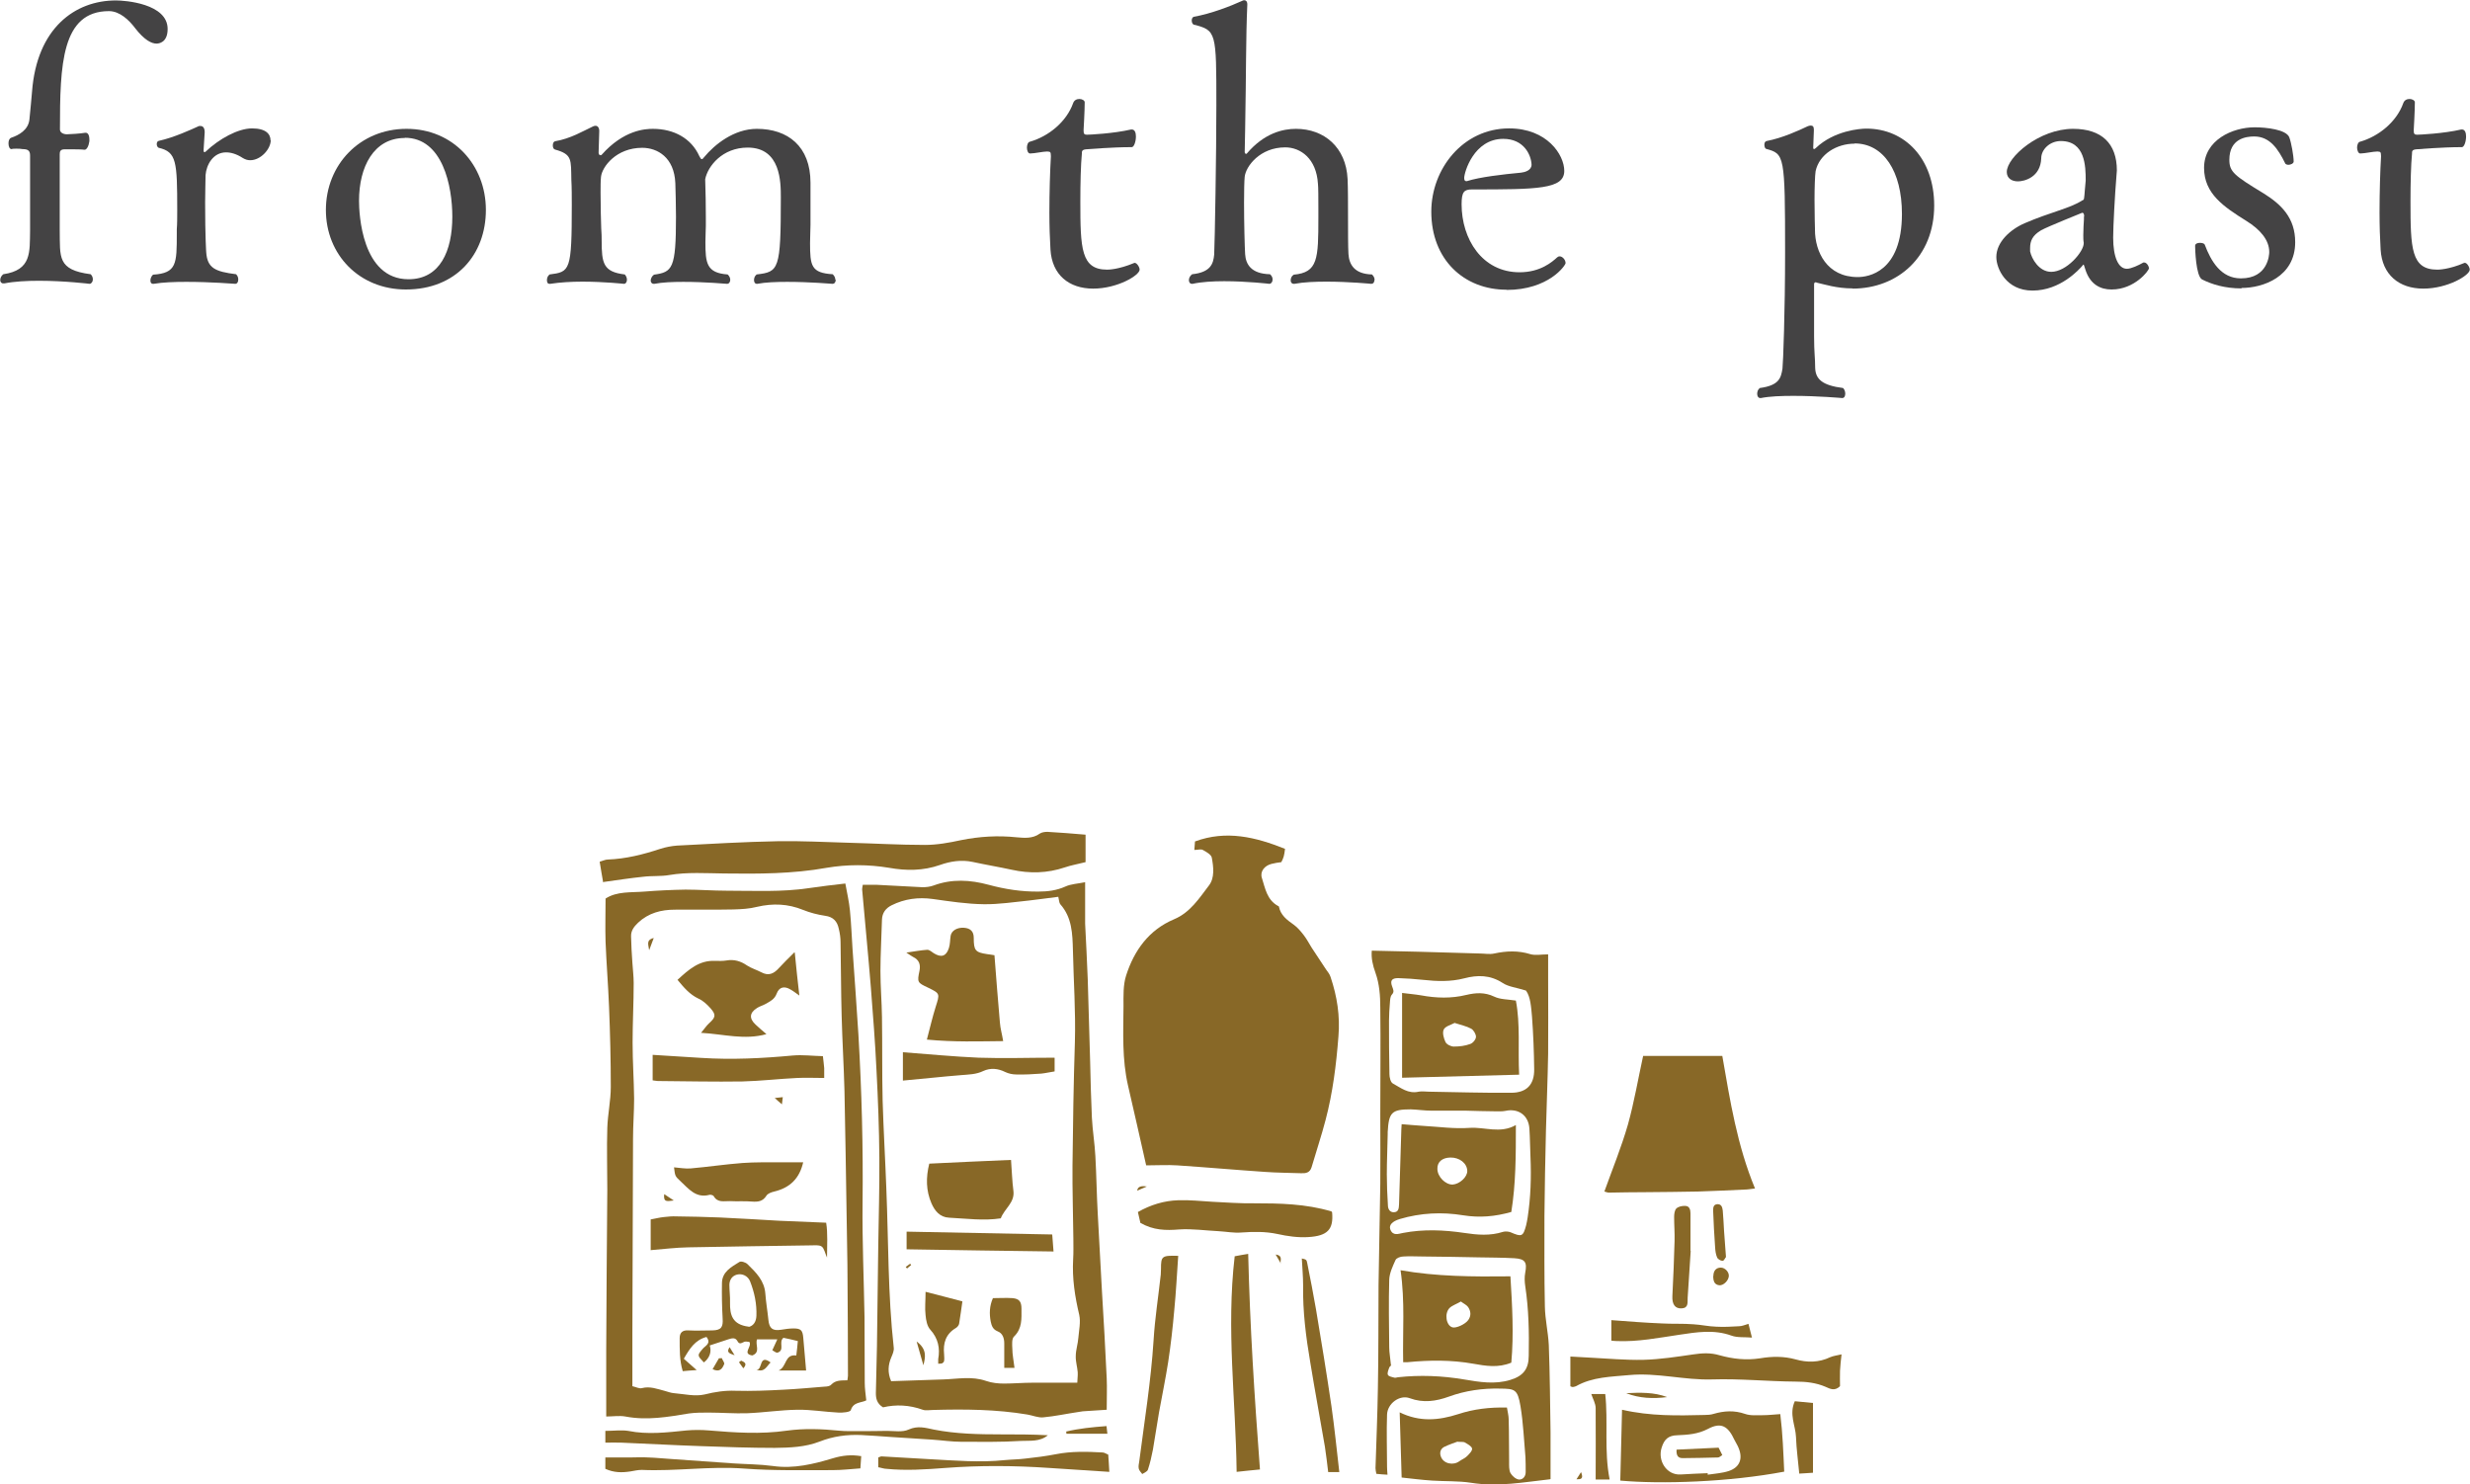 <?xml version="1.0" encoding="UTF-8"?>
<svg id="_レイヤー_2" data-name="レイヤー_2" xmlns="http://www.w3.org/2000/svg" viewBox="0 0 113.31 68.09">
  <defs>
    <style>
      .cls-1 {
        fill: #444344;
      }

      .cls-2 {
        fill: #886827;
      }
    </style>
  </defs>
  <g id="_レイヤー_1-2" data-name="レイヤー_1">
    <g>
      <g>
        <path class="cls-2" d="M52.58,53.46c-.29-1.27-.55-2.46-.83-3.65-.28-1.21-.22-2.43-.21-3.66,0-.47-.02-.96.12-1.4.37-1.15,1.04-2.09,2.2-2.58.74-.31,1.15-.96,1.6-1.55.27-.35.21-.85.13-1.28-.03-.14-.25-.26-.41-.35-.09-.05-.23,0-.39,0,.01-.16.02-.27.03-.39,1.44-.53,2.78-.2,4.13.34-.02.15-.03.25-.06.35-.02.08-.06.16-.11.26-.15.02-.3.04-.45.08-.32.08-.54.35-.44.65.15.47.23,1,.74,1.28.02,0,.04.02.04.03.08.4.37.61.68.83.18.13.32.3.46.48.14.18.24.38.36.57.22.33.44.66.66,1,.08.11.17.22.21.35.3.89.44,1.79.36,2.73-.1,1.3-.26,2.58-.59,3.83-.19.73-.43,1.44-.64,2.16-.08.27-.28.29-.5.28-.54-.02-1.09-.02-1.63-.06-1.34-.09-2.68-.21-4.03-.3-.45-.03-.9,0-1.45,0Z"/>
        <path class="cls-2" d="M71.1,67.86c-1.18.13-2.38.36-3.62.16-.58-.09-1.19-.06-1.78-.1-.47-.03-.93-.09-1.4-.14-.03-1.02-.06-1.97-.09-2.99.92.45,1.79.37,2.69.08.7-.23,1.43-.32,2.23-.3.03.19.08.37.08.55.02.65.01,1.3.02,1.94,0,.17-.01.37.06.51.07.13.24.28.38.3.18.02.32-.13.32-.34,0-.23,0-.45-.01-.68-.07-.78-.1-1.57-.23-2.35-.13-.78-.27-.79-.92-.8-.81-.02-1.6.09-2.37.37-.58.21-1.17.3-1.79.07-.46-.17-1.02.24-1.04.75-.03.8,0,1.61,0,2.41,0,.1.01.2.02.35-.19-.01-.33-.02-.51-.04-.02-.1-.04-.18-.04-.26.04-1.23.09-2.45.11-3.68.03-1.58.02-3.15.03-4.73.02-1.54.06-3.08.08-4.62.01-1.07,0-2.13,0-3.2,0-1.63.02-3.26,0-4.89,0-.54-.04-1.1-.22-1.6-.13-.36-.2-.68-.17-1.02.74.02,1.45.03,2.16.05.93.02,1.85.06,2.78.08.23,0,.46.05.68,0,.56-.12,1.1-.14,1.65.03.23.07.51.01.82.01,0,.39,0,.79,0,1.19,0,1.12.01,2.24,0,3.36-.02,1.17-.07,2.34-.1,3.52-.03,1.31-.06,2.62-.07,3.94,0,1.38-.01,2.76.02,4.14.01.59.15,1.18.18,1.77.05,1.33.06,2.66.08,3.99,0,.7,0,1.39,0,2.16ZM63.83,62.63s-.08.05-.1.11c-.04.11-.1.25-.06.33.04.08.2.1.3.13.05.01.1-.01.16-.02,1.01-.11,2.02-.07,3.03.1.71.12,1.42.24,2.13.02.59-.18.84-.5.84-1.11.02-1.07,0-2.13-.16-3.19-.03-.2-.04-.42,0-.62.09-.47,0-.63-.5-.66-.54-.03-1.08-.03-1.63-.04-.86-.02-1.71-.03-2.57-.04-.3,0-.6-.02-.89,0-.13,0-.32.07-.36.16-.13.29-.28.6-.29.91-.03,1.03-.01,2.07,0,3.1,0,.24.05.48.08.82ZM69.32,55.6c-.74.21-1.45.27-2.2.15-.98-.16-1.95-.11-2.9.17-.36.11-.51.28-.44.48.12.31.37.2.58.16.94-.18,1.88-.14,2.82,0,.59.09,1.18.14,1.77-.05.1-.03.25-.02.35.02.51.22.57.2.71-.32.03-.12.05-.24.07-.36.14-.92.17-1.84.13-2.77-.02-.44-.02-.88-.05-1.31-.04-.61-.51-.94-1.1-.81-.15.03-.31.02-.47.02-.45,0-.9-.02-1.36-.03-.52,0-1.05,0-1.57,0-.31,0-.63-.05-.94-.06-.88,0-1.01.14-1.06,1.04,0,.03,0,.07,0,.1-.01.61-.04,1.23-.04,1.84,0,.47.02.95.05,1.42,0,.16.08.33.28.32.21-.01.22-.18.23-.35.03-1.09.07-2.17.1-3.26,0-.13.01-.27.02-.43.37.03.69.06,1.02.08.7.04,1.4.14,2.09.09.7-.05,1.41.28,2.13-.13,0,1.39,0,2.69-.21,3.99ZM70,45.44c-.44-.14-.8-.17-1.07-.35-.57-.37-1.15-.37-1.76-.21-.62.16-1.25.14-1.88.07-.38-.04-.77-.07-1.15-.08-.3,0-.38.12-.27.4.05.14.1.23-.02.36-.08.09-.08.26-.09.39-.02.26-.04.52-.04.79,0,.82,0,1.64.02,2.47,0,.14.05.36.15.42.37.2.71.49,1.19.38.15-.03.31,0,.47,0,1.26.02,2.51.06,3.77.05.72,0,1.07-.38,1.06-1.08-.01-.8-.04-1.61-.1-2.41-.04-.45-.07-.91-.27-1.19ZM65.94,53.62c0,.36.37.73.7.72.32-.02.68-.35.67-.63-.01-.35-.36-.62-.78-.61-.38.01-.6.21-.59.52ZM66.87,66.13c-.13.05-.38.13-.61.24-.18.09-.23.27-.16.45.12.33.57.42.85.21.11-.08.25-.13.35-.23.1-.1.25-.25.23-.35-.02-.11-.2-.2-.33-.28-.05-.03-.14-.02-.33-.03Z"/>
        <path class="cls-2" d="M27.81,64.99c0-1.09,0-2.07,0-3.05.01-2.45.03-4.91.05-7.36,0-.95-.03-1.89,0-2.84.02-.63.16-1.25.16-1.88,0-1.22-.03-2.45-.08-3.67-.04-1-.12-1.99-.16-2.99-.02-.65,0-1.29,0-1.98.52-.34,1.17-.27,1.78-.32.63-.05,1.26-.08,1.89-.09.63,0,1.26.05,1.89.05,1.26,0,2.52.07,3.78-.12.53-.08,1.06-.14,1.66-.21.08.44.17.83.21,1.23.06.59.08,1.19.12,1.78.09,1.31.19,2.62.27,3.93.15,2.57.22,5.14.19,7.71-.02,1.75.06,3.5.09,5.25.01,1,0,2,.01,3,0,.26.04.52.07.81-.22.12-.59.06-.71.45-.03.09-.37.12-.57.11-.63-.03-1.25-.14-1.88-.13-.77.01-1.53.13-2.3.16-.59.02-1.19-.03-1.78-.03-.3,0-.6,0-.89.04-.97.16-1.93.33-2.92.14-.28-.05-.58,0-.88,0ZM38.87,63.33c.01-.08.03-.15.03-.22,0-1.45-.01-2.91-.02-4.36,0-.96-.03-1.92-.04-2.89-.03-1.94-.06-3.88-.1-5.82-.03-1.15-.1-2.3-.13-3.45-.03-1.12-.03-2.24-.05-3.36,0-.21-.03-.42-.08-.62-.07-.34-.25-.55-.63-.6-.34-.05-.69-.14-1.01-.27-.69-.28-1.38-.31-2.11-.14-.35.09-.72.11-1.09.12-.89.02-1.79,0-2.68.01-.63,0-1.21.15-1.69.6-.19.18-.33.37-.32.63.01.4.03.8.06,1.2.02.31.06.63.06.94,0,.91-.05,1.82-.05,2.73,0,.86.06,1.71.07,2.57,0,.61-.05,1.22-.05,1.83-.01,2.98-.02,5.95-.03,8.93,0,.8,0,1.61,0,2.43.17.04.32.12.43.09.38-.1.72.04,1.07.13.14.04.27.09.41.1.47.04.96.16,1.4.06.48-.12.94-.19,1.43-.17.73.02,1.47-.01,2.2-.05.63-.03,1.25-.09,1.88-.14.1,0,.24-.02.3-.09.21-.22.47-.19.74-.2Z"/>
        <path class="cls-2" d="M50.78,64.67c-.35.02-.64.04-.93.06-.12,0-.24.02-.36.04-.55.08-1.09.2-1.64.25-.23.02-.48-.09-.72-.13-1.43-.24-2.88-.25-4.33-.21-.16,0-.33.04-.47-.01-.61-.22-1.23-.25-1.82-.11-.28-.17-.33-.4-.33-.65.01-.72.04-1.43.05-2.15.02-1.54.04-3.08.06-4.62.02-1.34.06-2.69.05-4.03-.01-1.33-.06-2.66-.13-3.99-.06-1.28-.16-2.55-.26-3.83-.12-1.5-.27-2.99-.4-4.49,0-.05.01-.1.03-.21.22,0,.43,0,.65,0,.7.03,1.39.08,2.09.11.17,0,.35-.02.51-.08.84-.31,1.68-.26,2.53-.03.74.2,1.5.32,2.28.31.42,0,.83-.05,1.23-.23.26-.12.57-.13.91-.2,0,.47,0,.9,0,1.33,0,.19,0,.38,0,.57.04.85.09,1.71.12,2.56.04,1.26.07,2.51.11,3.77.02.86.04,1.71.08,2.57.03.59.13,1.18.16,1.77.05.89.06,1.78.11,2.66.06,1.17.13,2.33.19,3.5.08,1.34.16,2.69.22,4.03.02.45,0,.91,0,1.45ZM48.55,41.14c-.48.06-.91.12-1.34.17-.69.07-1.39.18-2.08.17-.78-.01-1.56-.13-2.34-.24-.66-.09-1.29-.01-1.89.29-.26.13-.43.34-.44.66-.02.79-.07,1.57-.07,2.36,0,.7.06,1.4.07,2.1.02,1.28,0,2.56.03,3.83.04,1.35.12,2.69.17,4.04.1,2.43.07,4.87.34,7.3.02.14-.05.3-.11.44-.15.35-.18.7-.01,1.1.8-.03,1.6-.05,2.39-.08.66-.02,1.31-.16,1.97.07.26.09.55.12.82.12.43,0,.87-.04,1.31-.04.68,0,1.35,0,2.05,0,0-.14.03-.31.02-.48-.02-.25-.1-.5-.09-.74,0-.28.1-.56.12-.85.03-.35.11-.71.04-1.04-.2-.84-.33-1.68-.28-2.55.02-.31.01-.63.01-.94-.01-1.12-.05-2.24-.04-3.36.02-1.89.05-3.78.11-5.67.04-1.4-.06-2.8-.09-4.2-.02-.77-.04-1.51-.58-2.12-.05-.06-.05-.16-.09-.33Z"/>
        <path class="cls-2" d="M75.37,48.44h3.64c.36,2.07.68,4.1,1.5,6.08-.18.02-.33.05-.47.05-.72.03-1.43.07-2.15.09-.8.02-1.61.02-2.41.03-.56,0-1.11.01-1.67.02-.07,0-.13-.03-.21-.05.37-1.03.78-2.03,1.08-3.07.29-1.04.47-2.11.7-3.16Z"/>
        <path class="cls-2" d="M27.67,40.48c-.05-.31-.11-.61-.16-.95.15-.04.26-.1.37-.1.83-.03,1.62-.23,2.41-.49.25-.08.51-.13.77-.15,1.54-.08,3.07-.17,4.61-.2,1.08-.02,2.17.04,3.25.07,1.17.03,2.34.1,3.51.1.55,0,1.11-.1,1.66-.22.85-.17,1.69-.22,2.55-.13.35.03.73.07,1.06-.17.09-.06.23-.08.35-.08.57.03,1.14.08,1.75.13v1.26c-.35.09-.66.14-.95.24-.8.27-1.61.29-2.43.11-.6-.13-1.2-.23-1.8-.36-.52-.11-1.02-.03-1.5.14-.77.27-1.55.27-2.33.13-.96-.16-1.93-.16-2.87,0-1.56.28-3.13.28-4.7.26-.84-.01-1.68-.07-2.51.07-.39.07-.8.03-1.2.08-.59.06-1.17.15-1.82.24Z"/>
        <path class="cls-2" d="M74.41,64.67c1.31.3,2.55.27,3.79.24.14,0,.28-.01.41-.05.48-.14.95-.17,1.44,0,.25.09.55.06.83.06.24,0,.48-.03.79-.05.11.89.14,1.77.18,2.64-2.53.48-5.65.58-7.52.41.03-1.06.05-2.11.08-3.24ZM78.34,67.57v.08c.33-.05.67-.07.97-.17.5-.17.65-.56.45-1.05-.05-.13-.13-.25-.19-.37-.3-.65-.62-.83-1.22-.51-.46.24-.92.27-1.4.29-.41.01-.6.18-.72.56-.2.6.22,1.28.87,1.24.42-.03.83-.04,1.25-.06Z"/>
        <path class="cls-2" d="M72.04,63.59v-1.36c.33.02.62.03.9.05.82.04,1.64.12,2.46.1.76-.02,1.53-.14,2.29-.25.4-.06.79-.08,1.19.04.61.17,1.22.24,1.87.14.53-.09,1.08-.1,1.62.05.53.15,1.07.15,1.59-.1.14-.06.3-.08.52-.13-.03.29-.06.52-.07.75-.01.24,0,.49,0,.71-.24.24-.46.12-.66.03-.44-.19-.9-.24-1.38-.24-1.27-.01-2.55-.14-3.82-.1-1.28.04-2.53-.32-3.81-.2-.83.08-1.68.08-2.44.51-.04.02-.1.03-.15.04-.03,0-.06-.02-.1-.03Z"/>
        <path class="cls-2" d="M52.32,56.12c-.04-.17-.08-.33-.12-.52.58-.33,1.2-.52,1.85-.54.52-.02,1.04.04,1.57.07.63.03,1.26.08,1.89.07,1.19,0,2.38.02,3.56.37,0,0,.04.02.04.05.07.77-.2,1.08-1.1,1.13-.46.03-.95-.04-1.4-.14-.56-.12-1.1-.11-1.66-.07-.34.03-.69-.04-1.04-.06-.61-.03-1.22-.12-1.82-.08-.61.05-1.18.04-1.77-.3Z"/>
        <path class="cls-2" d="M27.77,65.64c.39,0,.73-.05,1.05,0,.89.18,1.78.07,2.67-.02.34-.03.69-.03,1.04,0,1.19.1,2.37.18,3.56.01.8-.11,1.6-.08,2.4,0,.29.03.59.02.89.02.44,0,.87,0,1.31-.01.33,0,.71.07.99-.06.42-.19.78-.08,1.16,0,1.02.2,2.05.22,3.08.22.71,0,1.43,0,2.15.04-.37.31-.82.24-1.23.26-.91.06-1.82.04-2.73.04-.45,0-.9-.07-1.36-.1-.63-.04-1.25-.08-1.88-.12-.45-.03-.91-.07-1.36-.09-.66-.03-1.3.06-1.91.3-.67.26-1.37.28-2.06.29-1.12,0-2.24-.04-3.36-.08-1.22-.04-2.45-.11-3.67-.16-.24-.01-.49,0-.74,0v-.55Z"/>
        <path class="cls-2" d="M56.64,57.63c.21-.04.42-.08.62-.11.08,3.32.29,6.59.54,9.89-.35.03-.68.07-1.07.11-.04-3.3-.48-6.55-.09-9.88Z"/>
        <path class="cls-2" d="M54.05,57.61c-.06.85-.1,1.67-.18,2.48-.07.8-.16,1.6-.28,2.39-.12.77-.28,1.54-.42,2.31-.1.57-.18,1.14-.28,1.71-.06.31-.13.62-.23.92-.03.09-.17.14-.26.2-.06-.08-.14-.16-.16-.25-.02-.1,0-.21.02-.31.24-1.86.54-3.7.66-5.57.06-1.01.22-2.01.33-3.02,0-.09.01-.17.01-.26,0-.59.04-.62.78-.6Z"/>
        <path class="cls-2" d="M40.29,67.32v-.46c.06-.02.11-.05.15-.05.75.04,1.5.09,2.25.13,1.13.06,2.27.16,3.41.04.31-.03.63-.03.94-.07.47-.05.93-.11,1.4-.2.71-.14,1.42-.12,2.14-.08.08,0,.16.06.26.1.02.24.03.48.05.79-.96-.06-1.86-.12-2.76-.18-1.59-.11-3.18-.12-4.76,0-.91.07-1.81.13-2.71.04-.1,0-.2-.04-.35-.07Z"/>
        <path class="cls-2" d="M61.44,67.53h-.51c-.05-.4-.09-.78-.15-1.16-.22-1.29-.46-2.57-.67-3.86-.2-1.17-.35-2.35-.33-3.54,0-.42-.04-.83-.06-1.24.2.05.22.05.25.22.14.7.28,1.41.4,2.11.25,1.48.49,2.96.71,4.45.14.98.24,1.98.36,3.02Z"/>
        <path class="cls-2" d="M39.51,66.77c-.01.21-.02.36-.04.59-.42.03-.85.08-1.28.08-1.35,0-2.7.03-4.04-.07-1.58-.12-3.14.13-4.71.06-.17,0-.35.04-.52.07-.39.06-.76.06-1.15-.12v-.52c.38,0,.74,0,1.1,0,.29,0,.59-.02.88,0,.35.01.69.05,1.04.07.94.07,1.88.13,2.83.2.61.04,1.23.04,1.83.12.97.14,1.88-.09,2.78-.36.41-.12.81-.17,1.28-.09Z"/>
        <path class="cls-2" d="M73.92,60.56c.8.06,1.55.12,2.3.15.49.03.98,0,1.47.04.35.02.69.1,1.04.11.35.02.69,0,1.04-.02.14,0,.27-.06.44-.11.05.2.09.37.16.63-.34-.03-.67.01-.94-.09-.8-.29-1.59-.16-2.39-.04-.95.14-1.9.33-2.87.29-.07,0-.14-.01-.25-.02v-.95Z"/>
        <path class="cls-2" d="M77.56,57.39c-.04.62-.09,1.39-.14,2.15-.01.2.05.46-.27.48-.31.02-.45-.19-.43-.57.04-.84.08-1.68.1-2.52.01-.37-.02-.73-.02-1.1,0-.13.02-.31.1-.39.09-.09.27-.13.41-.12.19,0,.24.17.24.34,0,.52,0,1.05,0,1.72Z"/>
        <path class="cls-2" d="M82.34,64.28c.28.03.54.05.83.08v3.2c-.19.01-.39.03-.63.04-.05-.57-.13-1.12-.15-1.68-.02-.53-.33-1.04-.05-1.65Z"/>
        <path class="cls-2" d="M73.83,67.87h-.63c0-1.11.01-2.19,0-3.27,0-.22-.13-.43-.2-.65h.64c.14,1.28-.06,2.59.2,3.91Z"/>
        <path class="cls-2" d="M79.17,57.67s-.09.17-.14.17c-.1,0-.23-.08-.26-.16-.06-.14-.08-.3-.09-.46-.04-.56-.07-1.12-.09-1.67,0-.14,0-.3.2-.31.19,0,.22.15.24.29.03.31.04.63.06.94.03.38.06.77.09,1.22Z"/>
        <path class="cls-2" d="M50.76,65.41c.02.16.03.25.04.36h-1.88s0-.07-.01-.1c.59-.14,1.18-.2,1.85-.25Z"/>
        <path class="cls-2" d="M74.6,63.91c.64-.03,1.28-.05,1.88.18-.64.08-1.27.06-1.88-.18Z"/>
        <path class="cls-2" d="M78.6,58.54c0-.25.13-.39.34-.39.19,0,.37.19.37.37,0,.21-.24.46-.44.44-.25-.03-.27-.23-.28-.42Z"/>
        <path class="cls-2" d="M52.61,54.43c-.18.08-.3.13-.44.19q.02-.26.44-.19Z"/>
        <path class="cls-2" d="M58.52,57.55c.4.05.15.37.25.43-.05-.08-.13-.23-.25-.43Z"/>
        <path class="cls-2" d="M72.53,67.53c.14.34-.04.33-.21.33.06-.1.13-.2.21-.33Z"/>
        <path class="cls-2" d="M69.33,62.51c-.6.25-1.18.15-1.74.05-1.01-.18-2.02-.17-3.03-.07-.06,0-.13,0-.19,0-.03-1.4.09-2.78-.12-4.22,1.64.29,3.31.3,5.04.28.08,1.33.16,2.65.04,3.97ZM67.01,59.71c-.19.11-.38.17-.51.29-.25.25-.16.81.13.89.17.05.59-.14.73-.34.14-.2.11-.41-.01-.59-.07-.1-.21-.16-.34-.26Z"/>
        <path class="cls-2" d="M69.54,45.9c.21,1.09.09,2.23.15,3.4-1.8.05-3.57.09-5.37.14v-3.89c.29.04.58.06.87.11.7.13,1.39.15,2.08-.02.43-.1.84-.13,1.28.08.27.13.6.12.99.18ZM66.72,46.93c-.17.09-.42.15-.49.3-.07.15,0,.4.08.57.05.11.25.21.38.21.26,0,.52-.03.76-.12.12-.04.26-.21.26-.33,0-.12-.11-.31-.22-.37-.22-.12-.48-.17-.78-.27Z"/>
        <path class="cls-2" d="M29.85,57.36v-1.42c.22-.04.41-.09.61-.11.19-.02.38-.04.57-.03.66.01,1.33.02,1.99.05.91.04,1.82.1,2.72.15.7.03,1.4.06,2.16.09.08.49.04,1.01.04,1.6-.1-.22-.13-.43-.25-.51-.12-.08-.33-.05-.51-.05-1.87.03-3.74.05-5.61.09-.56.01-1.12.08-1.73.13Z"/>
        <path class="cls-2" d="M29.94,49.55v-1.16c.73.05,1.49.09,2.24.14,1.4.09,2.79.02,4.19-.11.45-.04.9.02,1.38.03.02.21.05.38.06.55,0,.15,0,.31,0,.45-.44,0-.84-.02-1.24,0-.84.04-1.68.14-2.51.16-1.29.02-2.59-.01-3.88-.02-.07,0-.13-.02-.24-.03Z"/>
        <path class="cls-2" d="M29.99,43.03c-.07.19-.14.37-.21.56-.02-.22-.17-.47.21-.56Z"/>
        <path class="cls-2" d="M35.54,50.37c.19-.02.27-.03.37-.04-.01.13-.03.22-.04.33-.09-.08-.18-.15-.33-.29Z"/>
        <path class="cls-2" d="M30.91,55.07c-.28.03-.49.11-.44-.29.14.09.26.17.44.29Z"/>
        <path class="cls-2" d="M48.38,48.53v.62c-.21.03-.41.08-.61.1-.38.03-.77.05-1.15.04-.17,0-.35-.04-.5-.11-.34-.17-.68-.2-1.01-.05-.33.16-.67.16-1.02.19-.88.07-1.76.17-2.67.25v-1.3c1.19.09,2.33.2,3.47.25,1.15.04,2.3,0,3.48,0Z"/>
        <path class="cls-2" d="M48.27,56.63c.02.24.04.49.06.78-2.25-.03-4.48-.06-6.74-.1v-.81c2.23.04,4.44.09,6.68.13Z"/>
        <path class="cls-2" d="M42.05,61.54c.49.36.4.73.31,1.09-.09-.33-.19-.66-.31-1.09Z"/>
        <path class="cls-2" d="M41.8,58.03c-.06.05-.13.11-.19.16-.02-.02-.04-.05-.06-.07.07-.05.13-.1.2-.15.02.02.03.04.05.06Z"/>
        <path class="cls-2" d="M76.92,66.5c.64-.03,1.26-.06,1.92-.09.04.08.1.2.17.34-.08.05-.14.11-.2.11-.54.02-1.08.02-1.62.03-.23,0-.29-.14-.28-.38Z"/>
        <path class="cls-2" d="M36.46,43.7c.07.71.13,1.29.21,1.97-.17-.12-.28-.21-.41-.28-.28-.17-.52-.11-.63.19-.1.27-.31.36-.52.48-.12.07-.26.1-.38.18-.35.22-.37.48-.07.76.15.14.31.28.5.44-1.01.28-1.95,0-3-.06.16-.19.25-.33.36-.43.31-.28.34-.39.08-.69-.16-.18-.35-.36-.56-.45-.4-.19-.66-.5-.96-.86.51-.47,1-.91,1.73-.87.17,0,.35.01.52-.02.35-.06.65.03.94.23.2.13.44.2.65.31.35.19.59.06.83-.21.19-.21.4-.41.69-.7Z"/>
        <path class="cls-2" d="M37,62.87h-1.28c.39-.17.26-.76.81-.69.03-.23.05-.43.07-.66-.24-.06-.45-.11-.66-.15-.24.19.08.57-.27.68-.06.02-.15-.06-.24-.11.08-.17.14-.31.23-.5h-.93c-.1.24.18.59-.22.74-.48-.08,0-.4-.13-.62-.06,0-.17-.04-.25,0-.12.05-.21.13-.3-.04-.1-.18-.26-.13-.42-.08-.27.09-.54.18-.85.28.09.29,0,.57-.27.78-.31-.33-.31-.32-.05-.63.12-.14.4-.24.17-.54-.53.14-.78.55-1.04,1,.19.17.35.31.59.52-.28.02-.45.03-.64.05-.15-.5-.14-1-.14-1.51,0-.24.11-.38.4-.36.36.02.73,0,1.1,0,.41-.01.5-.15.47-.56-.03-.54-.04-1.08-.03-1.62.01-.51.43-.73.8-.96.08-.05.29.02.37.1.39.38.78.76.82,1.36.03.4.1.8.14,1.2.04.39.19.51.58.45.19-.03.38-.06.57-.06.34,0,.42.08.45.43.04.47.08.94.13,1.5ZM34.35,60.87c.21-.05.34-.23.35-.51.02-.55-.09-1.07-.29-1.58-.1-.25-.36-.37-.6-.31-.23.06-.34.24-.35.46,0,.28.04.55.03.83-.01.55.1,1.01.86,1.1Z"/>
        <path class="cls-2" d="M36.85,53.3c-.17.77-.62,1.19-1.33,1.36-.13.03-.3.09-.36.19-.17.27-.39.29-.67.27-.33-.03-.66,0-1-.02-.27-.01-.57.09-.75-.23-.02-.04-.13-.07-.19-.06-.63.17-.96-.28-1.34-.63-.25-.23-.24-.24-.29-.63.26.02.51.07.76.05.8-.07,1.59-.19,2.39-.25.57-.04,1.15-.03,1.72-.03.34,0,.68,0,1.05,0Z"/>
        <path class="cls-2" d="M33.11,62.3c.04.1.14.22.11.28-.08.19-.19.39-.53.23.1-.17.19-.33.29-.5.04,0,.09,0,.13-.01Z"/>
        <path class="cls-2" d="M34.7,62.83c.3.04.1-.74.65-.33-.19.19-.28.47-.65.33Z"/>
        <path class="cls-2" d="M34.1,62.77c-.08-.11-.14-.19-.2-.28.06-.04.1-.08.11-.07.14.07.29.13.09.35Z"/>
        <path class="cls-2" d="M33.7,62.17c-.27-.09-.38-.14-.23-.37.07.12.12.2.23.37Z"/>
        <path class="cls-2" d="M41.57,43.7c.4-.06.69-.11.97-.13.1,0,.21.1.3.16.34.21.57.14.69-.24.06-.18.05-.38.08-.56.04-.24.3-.39.61-.37.3.02.45.17.45.46,0,.58.07.67.62.75.1.01.2.03.33.05.08,1.04.16,2.07.25,3.09.02.27.1.54.15.85-1.11.01-2.26.05-3.5-.07.14-.53.25-1.01.4-1.49.2-.63.21-.62-.36-.9-.47-.22-.49-.24-.38-.76.06-.3-.02-.51-.29-.64-.08-.04-.14-.09-.31-.2Z"/>
        <path class="cls-2" d="M42.64,53.38c1.27-.06,2.48-.12,3.74-.17.04.5.05.97.11,1.42.07.54-.41.81-.58,1.26-.78.12-1.57.01-2.37-.03-.43-.02-.66-.32-.81-.66-.25-.58-.26-1.18-.1-1.82Z"/>
        <path class="cls-2" d="M42.46,59.26c.6.15,1.11.29,1.69.44-.05.32-.09.67-.15,1.02-.01.07-.08.16-.15.2-.47.28-.59.7-.54,1.2,0,.1.02.21,0,.31,0,.04-.05.09-.09.11-.04.02-.1.01-.18.02,0-.08,0-.14,0-.21.09-.5,0-.95-.36-1.35-.15-.16-.2-.44-.22-.67-.04-.32,0-.66,0-1.07Z"/>
        <path class="cls-2" d="M46.54,62.75h-.47c0-.39,0-.75,0-1.12,0-.24-.07-.47-.31-.56-.22-.09-.27-.26-.31-.44-.07-.36-.06-.72.1-1.08.31,0,.61-.02.9,0,.31.03.41.16.41.49,0,.45.04.9-.34,1.27-.11.1-.09.36-.08.55,0,.28.06.55.1.89Z"/>
      </g>
      <g>
        <path class="cls-1" d="M7.18,2c-.22,0-.55-.15-.99-.72-.27-.36-.7-.77-1.19-.77-2.18,0-2.25,2.47-2.25,5.43,0,.14.15.22.32.22.1,0,.63-.03.84-.07h.02c.1,0,.17.1.17.32v.07c-.03.22-.12.39-.22.39-.15-.02-.41-.02-.65-.02h-.27c-.19,0-.22.1-.22.22v3.5c.02,1.23-.12,1.81,1.42,2.01.07.07.1.15.1.24,0,.1-.07.2-.15.2,0,0-1.14-.14-2.32-.14-.56,0-1.13.03-1.59.12h-.05c-.09,0-.14-.07-.14-.15,0-.1.05-.2.14-.27,1.31-.19,1.21-1.02,1.23-2v-3.45c0-.22-.1-.29-.34-.29-.09-.02-.19-.02-.29-.02-.08,0-.17,0-.22.02-.09,0-.14-.12-.14-.26,0-.12.03-.22.12-.26.36-.12.79-.36.84-.84.05-.55.09-.87.12-1.28C1.69,1.3,3.43.02,5.32.02c.41,0,2.37.14,2.37,1.31,0,.63-.41.67-.51.67Z"/>
        <path class="cls-1" d="M12.42,6.43c0,.41-.46.92-.94.92-.12,0-.22-.03-.34-.1-.29-.19-.55-.26-.77-.26-.58,0-.9.55-.94,1.04,0,.26-.02.75-.02,1.25,0,1.64.05,2.29.05,2.29.05.73.41.89,1.37,1.01.07.07.1.15.1.24,0,.12-.05.2-.14.2,0,0-1.13-.09-2.24-.09-.55,0-1.09.02-1.5.09h-.03c-.09,0-.12-.07-.12-.15s.03-.19.12-.27c1.09-.07,1.09-.5,1.09-1.89v-.19c.02-.24.02-.55.02-.87,0-2.24-.03-2.68-.85-2.87-.05-.02-.09-.09-.09-.17,0-.07.03-.14.1-.15.68-.15,1.47-.51,1.84-.68h.07c.12,0,.19.1.19.29l-.05.8v.03c0,.07.02.08.05.08.02,0,.03-.02.05-.03.61-.58,1.48-1.06,2.12-1.06s.85.26.85.55Z"/>
        <path class="cls-1" d="M18.62,13.28c-2.13,0-3.67-1.59-3.67-3.65s1.55-3.72,3.7-3.72,3.64,1.67,3.64,3.72-1.37,3.65-3.67,3.65ZM18.57,6.33c-1.43,0-2.1,1.33-2.1,2.88,0,.58.12,3.6,2.27,3.6,1.45,0,2.01-1.3,2.01-2.87,0-1.4-.44-3.62-2.18-3.62Z"/>
        <path class="cls-1" d="M38.34,12.83c0,.1-.05.19-.15.19,0,0-1.06-.09-2.08-.09-.51,0-1.01.02-1.37.09h-.03c-.07,0-.12-.07-.12-.17,0-.09.03-.19.12-.26,1.02-.12,1.11-.2,1.11-3.53,0-.7,0-2.29-1.52-2.29-1.16,0-1.83.85-1.95,1.45.02.6.03,1.19.03,1.76v.39c0,.15-.02.46-.02.73,0,.97.05,1.42,1.02,1.49.08.07.12.17.12.24,0,.1-.05.19-.15.19,0,0-1.01-.09-2-.09-.5,0-.97.02-1.33.09h-.03c-.09,0-.14-.07-.14-.15s.05-.2.15-.27c.85-.12,1.01-.27,1.01-2.66,0-.53-.02-1.19-.03-1.54-.05-1.18-.82-1.62-1.52-1.62-1.19,0-1.84.87-1.89,1.33-.02.19-.02.44-.02.73,0,.63.02,1.35.03,1.62.02.26.02.43.02.56,0,1.06.07,1.45,1.06,1.57.07.07.1.17.1.24,0,.1-.05.19-.14.19,0,0-.9-.1-1.91-.1-.5,0-1.02.03-1.47.1h-.03c-.09,0-.12-.07-.12-.17,0-.09.03-.19.12-.26.94-.12,1.02-.15,1.02-3.19,0-.38,0-.8-.02-1.14-.02-.94.05-1.18-.75-1.4-.07-.02-.1-.1-.1-.19s.03-.17.1-.19c.72-.12,1.31-.48,1.74-.68.03-.02.09-.03.12-.03.1,0,.17.09.17.24l-.03.99c0,.07.03.12.09.12.02,0,.03,0,.05-.02,1.01-1.14,2-1.19,2.35-1.19.96,0,1.76.43,2.13,1.25.05.09.07.14.12.14.02,0,.05-.02.1-.09.48-.58,1.37-1.3,2.42-1.3,1.42,0,2.46.8,2.46,2.47v1.93c0,.22-.02.55-.02.84,0,1.04.05,1.37,1.04,1.43.09.09.12.17.12.26Z"/>
        <path class="cls-1" d="M50.15,13.24c-1.11,0-1.89-.63-1.96-1.79-.03-.5-.05-1.08-.05-1.69,0-.94.03-1.93.07-2.59,0-.24-.05-.2-.17-.22-.19,0-.58.09-.77.09h-.02c-.09,0-.14-.14-.14-.27,0-.12.05-.26.14-.27.84-.24,1.67-.9,1.98-1.77.05-.14.17-.19.29-.19s.24.07.24.15v.02c0,.39-.05,1.23-.05,1.23v.07c0,.12.03.17.15.17.1,0,1.21-.05,2.03-.24h.03c.14,0,.19.15.19.32,0,.24-.09.49-.19.49-.92,0-2.1.1-2.1.1-.19.02-.19.09-.19.2-.05.51-.07,1.37-.07,2.18,0,2.17.03,3.14,1.23,3.14.05,0,.51,0,1.25-.31h.02c.09,0,.22.19.22.31,0,.26-1.02.87-2.13.87Z"/>
        <path class="cls-1" d="M63.05,12.85c0,.1-.05.17-.15.17,0,0-1.01-.1-2.05-.1-.51,0-1.04.02-1.47.1h-.03c-.09,0-.14-.07-.14-.15,0-.1.03-.2.14-.27,1.11-.1,1.13-.72,1.13-2.63v-.41c0-.43,0-.99-.02-1.13-.07-1.16-.8-1.67-1.5-1.67-1.16,0-1.81.87-1.86,1.35-.02.19-.03.65-.03,1.19,0,.92.03,2.05.05,2.36.03.46.27.9,1.14.92.09.07.12.17.12.24,0,.12-.07.2-.15.2,0,0-1.02-.12-2.07-.12-.51,0-1.04.03-1.45.12h-.03c-.09,0-.14-.07-.14-.17,0-.09.05-.2.15-.27.85-.09.97-.48,1.01-.9.03-.58.1-4.66.1-6.86,0-3.36,0-3.43-1.04-3.69-.05-.02-.09-.1-.09-.19,0-.07.03-.15.09-.17.8-.14,1.72-.5,2.22-.73.03-.02.07-.03.1-.03.07,0,.14.05.14.19-.07,1.59-.05,3.07-.1,5.75l-.02,1.02c0,.05.03.09.07.09t.03-.02c.8-.94,1.66-1.13,2.25-1.13,1.3,0,2.3.85,2.37,2.3.02.38.02,1.23.02,1.77s0,1.38.02,1.67c.03.48.27.92,1.08.94.09.09.12.17.12.26Z"/>
        <path class="cls-1" d="M69.11,13.29c-1.95,0-3.45-1.38-3.45-3.58,0-1.96,1.45-3.82,3.57-3.82,1.74,0,2.53,1.21,2.53,1.95,0,.84-1.23.85-4.23.85-.36,0-.48.1-.48.68,0,1.59.94,3.12,2.66,3.12.96,0,1.5-.48,1.72-.68.03-.03.07-.05.12-.05.12,0,.27.15.27.31,0,.1-.77,1.23-2.71,1.23ZM68.96,6.37c-1.35,0-1.79,1.54-1.79,1.79,0,.09.02.15.09.15h.03c.6-.19,1.64-.31,2.49-.39.17-.02.48-.1.48-.37-.02-.43-.34-1.18-1.3-1.18Z"/>
        <path class="cls-1" d="M84.98,13.23c-.73,0-1.3-.19-1.62-.26-.02,0-.03-.02-.07-.02s-.07.03-.07.09v2.39c0,.77.05.97.05,1.45.02.51.32.8,1.28.92.07.07.1.17.1.26,0,.12-.05.2-.14.2,0,0-1.13-.1-2.24-.1-.55,0-1.09.02-1.49.1h-.03c-.09,0-.14-.09-.14-.19s.03-.2.12-.27c.89-.12.97-.46,1.04-.89.03-.24.12-2.59.12-5.34,0-4.47-.03-4.51-.87-4.74-.05-.02-.08-.1-.08-.19s.03-.15.1-.17c.73-.14,1.47-.48,1.89-.68.05-.02.1-.03.14-.03.09,0,.14.05.14.19v.03l-.03.79c0,.05.02.07.03.07.03,0,.07-.03.09-.05.84-.8,2.03-.89,2.32-.89,1.77,0,3.11,1.38,3.11,3.53,0,2.34-1.66,3.81-3.75,3.81ZM85.08,6.59c-.82,0-1.62.48-1.79,1.26-.03.19-.05.75-.05,1.31,0,.67.02,1.33.02,1.33v.05c0,1.01.55,2.17,1.96,2.17.46,0,2.03-.2,2.03-2.9,0-1.96-.85-3.23-2.17-3.23Z"/>
        <path class="cls-1" d="M96.86,13.28c-.49,0-.97-.22-1.19-.9-.05-.15-.07-.24-.09-.24s-.03.02-.05.05c-.15.17-1.01,1.14-2.29,1.14-1.21,0-1.66-1.01-1.66-1.54,0-.68.63-1.26,1.3-1.55,1.18-.51,2.08-.68,2.63-1.04.05-.02.1-.03.1-.15.02-.1.03-.41.07-.77,0-.65-.02-1.81-1.14-1.81-.51,0-.9.39-.9.79-.03.87-.77,1.06-1.07,1.06-.29,0-.51-.15-.51-.43,0-.68,1.49-1.98,3.04-1.98,1.31,0,2.01.67,2.01,1.91,0,.09-.02.17-.02.26-.07.84-.15,2.3-.15,2.82,0,.9.24,1.43.63,1.43.2,0,.55-.17.72-.27.02-.02.05-.02.07-.02.12,0,.22.17.22.27s-.65.97-1.71.97ZM95.61,9.93c0-.12-.03-.17-.09-.17,0,0-1.57.63-1.88.8-.41.24-.51.5-.51.82v.15c.07.34.41.94.97.94.7,0,1.49-.92,1.49-1.31v-.03c-.02-.1-.02-.22-.02-.34,0-.27.02-.56.03-.73v-.12Z"/>
        <path class="cls-1" d="M102.83,13.23c-.78,0-1.37-.19-1.81-.41-.29-.15-.32-1.43-.32-1.52v-.02c0-.1.1-.14.22-.14.1,0,.2.03.22.08.29.77.75,1.55,1.66,1.55,1.25,0,1.3-1.09,1.3-1.21,0-.56-.43-1.04-1.04-1.42-1.04-.65-1.95-1.25-1.95-2.44,0-1.28,1.31-1.86,2.32-1.86.53,0,1.45.1,1.59.46.09.24.2.84.2,1.11,0,.09-.14.15-.24.15-.07,0-.14-.03-.15-.07-.32-.65-.7-1.23-1.42-1.23-.38,0-1.14.1-1.14,1.07,0,.55.22.72,1.57,1.54.82.51,1.45,1.13,1.45,2.24,0,1.59-1.48,2.1-2.46,2.1Z"/>
        <path class="cls-1" d="M111.17,13.24c-1.11,0-1.89-.63-1.96-1.79-.03-.5-.05-1.08-.05-1.69,0-.94.03-1.93.07-2.59,0-.24-.05-.2-.17-.22-.19,0-.58.09-.77.09h-.02c-.08,0-.14-.14-.14-.27,0-.12.05-.26.14-.27.84-.24,1.67-.9,1.98-1.77.05-.14.17-.19.29-.19s.24.07.24.15v.02c0,.39-.05,1.23-.05,1.23v.07c0,.12.03.17.15.17.1,0,1.21-.05,2.03-.24h.03c.14,0,.19.15.19.32,0,.24-.09.49-.19.49-.92,0-2.1.1-2.1.1-.19.02-.19.09-.19.2-.05.51-.07,1.37-.07,2.18,0,2.17.03,3.14,1.23,3.14.05,0,.51,0,1.25-.31h.02c.09,0,.22.19.22.31,0,.26-1.02.87-2.13.87Z"/>
      </g>
    </g>
  </g>
</svg>